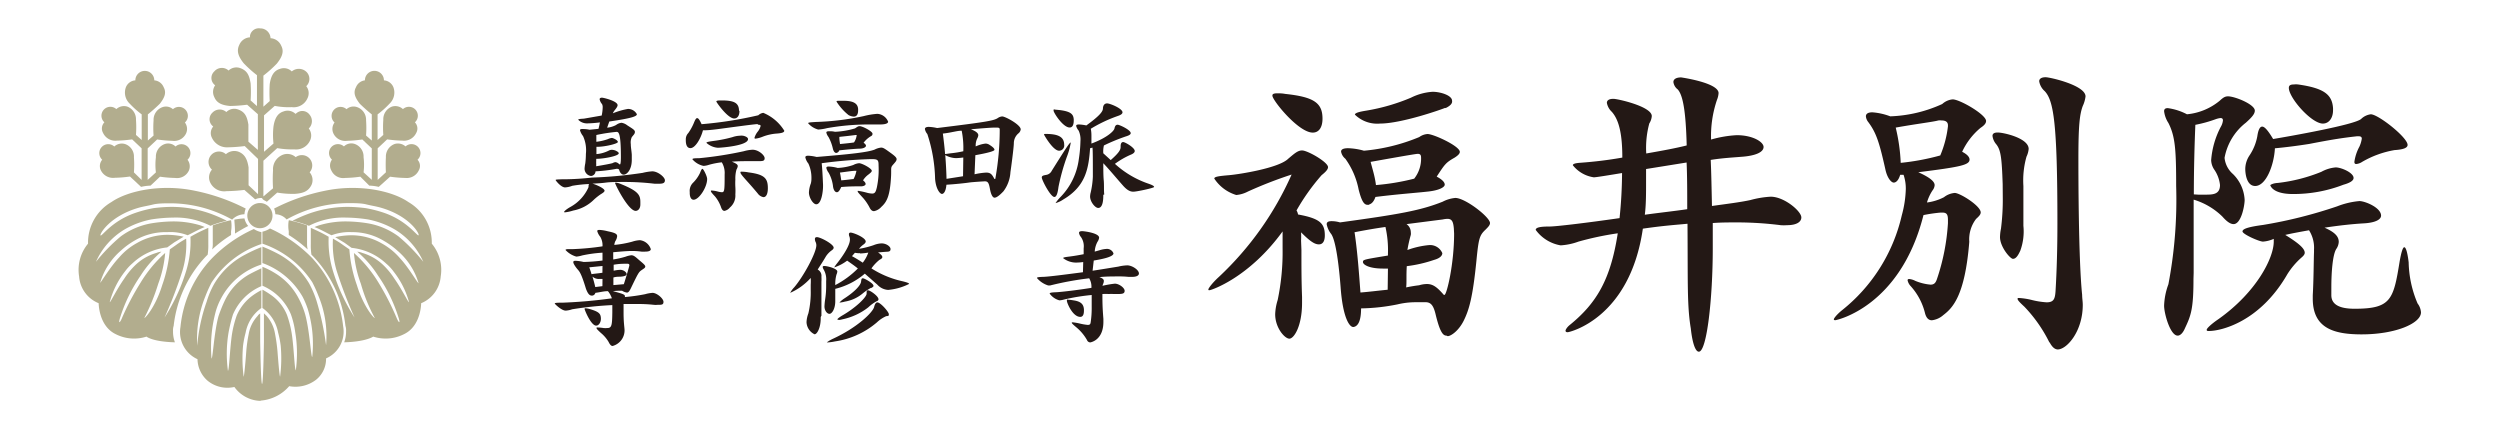 <svg id="レイヤー_1" data-name="レイヤー 1" xmlns="http://www.w3.org/2000/svg" viewBox="0 0 280 48">
  <defs>
    <style>
      .cls-1 {
        fill: #231815;
      }

      .cls-2 {
        fill: #b2ad8e;
      }
    </style>
  </defs>
  <g>
    <g>
      <path class="cls-1" d="M65.92,20.88c0-.12,0-.2.07-.27a14.84,14.84,0,0,0-1.9.2,2.61,2.61,0,0,1-.8.18c-.46,0-1.06-.77-1.06-.83s.25-.06.69-.08h.36a29.52,29.52,0,0,0,3-.19,48,48,0,0,0,5.7-.53,5.77,5.77,0,0,1,1.08-.17c.62,0,1.41.65,1.41,1s-.27.39-.76.39l-.38,0a28.25,28.25,0,0,0-3.54-.2c-.71,0-1.4,0-1.93.07s-1,.09-1.52.12c.27.05,1.37.5,1.37.79,0,.12-.17.24-.42.39a6.17,6.17,0,0,0-.8.64,4.46,4.46,0,0,1-2.29,1.19,4.65,4.65,0,0,1-.9.2c-.08,0-.12,0-.12-.05s.23-.29.72-.56a4.68,4.68,0,0,0,2-2.17ZM68,14.3A2.67,2.67,0,0,0,69,14a1.23,1.23,0,0,1,.61-.25,1.41,1.41,0,0,1,.65.29c.59.38.85.52.85.73s-.12.3-.35.59a1.43,1.43,0,0,0-.11.78c0,.4.08.71.11,1.2,0,.22,0,.41,0,.58,0,1.05-.52,1.64-.91,1.64-.18,0-.35-.13-.48-.44,0-.14-.1-.21-.23-.21a.18.18,0,0,0-.1,0,17.55,17.55,0,0,1-2.34.28.54.54,0,0,1-.51.52.83.83,0,0,1-.72-.8,3.67,3.67,0,0,1,.08-.6,8.61,8.61,0,0,0,.07-1.07,3.81,3.81,0,0,0-.32-2,1.85,1.85,0,0,1-.34-.65c0-.1.08-.14.25-.14s.44,0,.82.08l1-.1c.07-.26.12-.51.16-.72a13.72,13.72,0,0,1-1.43.11,1.37,1.37,0,0,1-1-.41c0-.07.22-.1.63-.12l2-.35a4.93,4.93,0,0,0,.11-.9.76.76,0,0,0-.07-.38,1.15,1.15,0,0,1-.27-.54c0-.11.08-.18.26-.18s1.75.38,1.75.84c0,.15-.14.34-.35.6a1.39,1.39,0,0,0-.18.31,8.11,8.11,0,0,1,1.69-.49,1.12,1.12,0,0,1,1,.59c0,.23-.49.44-3.09.82Zm-1.23,3.93a2.48,2.48,0,0,1,0,.39c.76-.12,1.66-.29,1.84-.35a.81.81,0,0,1,.32-.11.66.66,0,0,1,.36.17s.1.09.14.09.11-.1.11-.83c0-2.71-.25-2.82-.49-2.82a20.09,20.09,0,0,0-2.26.35c0,.25,0,.49,0,.76a5.81,5.81,0,0,0,1.3-.3,1.34,1.34,0,0,1,.44-.13c.12,0,.67.24.67.45s-1.5.54-2.23.54H66.8c0,.16,0,.32,0,.49s0,.23,0,.33a3.77,3.77,0,0,0,1.38-.39.75.75,0,0,1,.34-.09,1.18,1.18,0,0,1,.41.08c.24.11.37.21.37.31,0,.31-1.71.62-2.52.62Zm2.11,2.29s0-.07.09-.07a2,2,0,0,1,.59.17c1.92.78,2.16,1.22,2.16,2,0,.09,0,.18,0,.28,0,.47-.26.72-.54.72C70.35,23.58,68.9,20.66,68.9,20.52Z"/>
      <path class="cls-1" d="M84.85,13.9c-.37,0-3.66.46-4.44.56s-1.18.13-1.48.13h-.2c-.21.85-.84,2-1.4,2s-.52-.81-.52-1a1,1,0,0,1,.28-.69,5.76,5.76,0,0,0,.61-1.1c.14-.34.24-.57.38-.57s.27.19.5.68a44.06,44.06,0,0,0,6.35-1,1,1,0,0,1,.56-.27,5,5,0,0,1,2.35,2c0,.2-.31.28-.86.32a5.42,5.42,0,0,0-1.53.34,3.41,3.41,0,0,1-.83.23q-.12,0-.12-.09a2,2,0,0,1,.36-.69,1.67,1.67,0,0,0,.33-.64c0-.11-.1-.14-.27-.14Zm-7.6,7.6a1.27,1.27,0,0,1,.34-1,3.85,3.85,0,0,0,.81-1.13c.1-.25.18-.46.28-.46s.52.82.52,1.14c0,.92-.91,2.32-1.52,2.32-.24,0-.42-.24-.43-.73Zm5.38-2.89a1,1,0,0,1-.14.37,3.63,3.63,0,0,0-.13,1.13,7.33,7.33,0,0,0,0,.83,6.89,6.89,0,0,1,0,.84,1.75,1.75,0,0,1-.61,1.46,1.06,1.06,0,0,1-.61.38c-.17,0-.3-.15-.4-.46A3.92,3.92,0,0,0,80.08,22c-.3-.32-.46-.5-.46-.59s0-.07.13-.07a3.37,3.37,0,0,1,.67.12,2.39,2.39,0,0,0,.42.07c.3,0,.32-.18.32-2a2.3,2.3,0,0,0-.32-1.35,8.69,8.69,0,0,0-1.44.28,2.28,2.28,0,0,1-.61.12,2.25,2.25,0,0,1-1.24-.74c0-.1.24-.12.74-.12a42.1,42.1,0,0,0,5-.78,4.28,4.28,0,0,1,1-.17c.66,0,1.35.61,1.35.95s-.26.33-.78.33h-.32c-.21,0-.5,0-.88,0s-1,0-1.69.06C82.45,18.31,82.63,18.42,82.63,18.61Zm-2.22-2.06A2.13,2.13,0,0,1,79.12,16c0-.11.35-.15.91-.23a14.71,14.71,0,0,0,2-.41,2.88,2.88,0,0,1,.83-.16,1.59,1.59,0,0,1,.36,0c.37.08.56.23.56.38C83.78,16.34,80.66,16.55,80.41,16.55Zm2.41-4.12c0,.57-.26.84-.59.84-.73,0-2-1.82-2-1.9s.14-.12.42-.12h.21c1.41,0,1.89.31,1.91,1.14ZM86,21.08c0,.66-.2,1-.49,1a1,1,0,0,1-.65-.42c-.51-.61-.76-.89-1.37-1.57-.37-.42-.56-.65-.56-.77s.06-.09.2-.09a4.25,4.25,0,0,1,.72.08C85.66,19.54,86,20,86,21.08Z"/>
      <path class="cls-1" d="M98.4,18.51c0-.58-.09-.68-.72-.69h-.15a53.2,53.2,0,0,0-5.5.46c.06.58.1,1.25.15,2.41v.19c0,.54-.17,2-.76,2-.36,0-.82-.76-.82-1.32a3.23,3.23,0,0,1,.21-1,2,2,0,0,0,.07-.56,3.79,3.79,0,0,0-.34-1.68,1.67,1.67,0,0,1-.34-.69c0-.14.1-.19.34-.19a4.88,4.88,0,0,1,.92.14c3.89-.32,5.75-.53,6.51-.83a2,2,0,0,1,.72-.22c.24,0,.44.15.93.5s.8.59.8.79-.15.34-.42.65-.16.39-.2,1.23c-.11,2.21-.46,2.9-1.09,3.47a1.47,1.47,0,0,1-.82.48c-.22,0-.38-.15-.52-.45a5.43,5.43,0,0,0-.68-1c-.4-.44-.63-.67-.63-.76s0-.06.09-.06a8.1,8.1,0,0,1,1,.22,2.62,2.62,0,0,0,.53.08c.32,0,.41-.19.53-.7a9.65,9.65,0,0,0,.2-2.16Zm.18-4.57h-.42c-.33,0-.68,0-1,0a26.89,26.89,0,0,0-4.52.41,5.28,5.28,0,0,1-1,.16,2.26,2.26,0,0,1-1.13-.71c0-.09.28-.1.86-.14A29.22,29.22,0,0,0,96.75,13a8.3,8.3,0,0,1,1.52-.25,1.39,1.39,0,0,1,1.2.88C99.47,13.81,99.19,13.94,98.58,13.94Zm-4.92,3.19c-.15,0-.3-.16-.38-.49a4.93,4.93,0,0,0-.49-1.3,1.22,1.22,0,0,1-.24-.49c0-.11.09-.15.32-.15s.37,0,.65.06a9.16,9.16,0,0,0,2.24-.38c.24-.16.35-.25.51-.25.36,0,1.45.59,1.45.84s-.13.23-.36.4a2.86,2.86,0,0,0-.64.62c.16.1.27.23.27.34s-.2.31-.7.32-1.44.1-2.29.19A.42.42,0,0,1,93.66,17.13Zm.07,4.4c-.21,0-.4-.27-.44-.73a4.12,4.12,0,0,0-.48-1.45,1.39,1.39,0,0,1-.26-.54c0-.11.08-.16.27-.16a4.54,4.54,0,0,1,1,.16,6.32,6.32,0,0,0,1.75-.33,1.65,1.65,0,0,1,.65-.2c.32,0,1.42.58,1.42.85,0,.11-.14.23-.35.4a2.29,2.29,0,0,0-.63.67c.19.15.29.29.29.41s-.17.24-.46.26c-.65,0-1.47,0-2.28.08C94.05,21.34,93.89,21.53,93.73,21.53Zm2.38-9.18c0,.48-.17.71-.49.71a1.41,1.41,0,0,1-.58-.17,6.14,6.14,0,0,1-1.35-1.51c0-.08.09-.09.29-.09h.51c1.27,0,1.59.41,1.62.94Zm-2,3.78c.7-.07,1.3-.13,1.54-.18a1.8,1.8,0,0,0,.3-.83s0,0,0,0l-.12,0c-.59.08-1.26.15-1.82.21C94,15.64,94.05,15.88,94.08,16.13Zm1.81,3a.78.78,0,0,1-.14,0c-.32,0-1,.11-1.71.2.07.28.11.6.15.87.58-.05,1-.11,1.38-.15a3.34,3.34,0,0,0,.32-.92,0,0,0,0,0,0,0Z"/>
      <path class="cls-1" d="M105.5,21.72c-.23,0-.69-.57-.77-1.71a17.18,17.18,0,0,0-.87-5,1.19,1.19,0,0,1-.27-.56c0-.15.14-.24.44-.24a5.18,5.18,0,0,1,.93.13c5.52-.68,6.32-.82,6.78-1.11a1,1,0,0,1,.51-.19c.34,0,2.07.93,2.07,1.45a.69.69,0,0,1-.27.46,1.45,1.45,0,0,0-.5,1.08c0,.5-.34,3-.38,3.24a3.94,3.94,0,0,1-.78,2.15c-.46.49-.79.72-1,.72s-.4-.34-.52-1-.23-.83-.56-.83c-.16,0-1.33.08-1.67.12-.59.09-1.78.21-2.64.26C105.92,21.6,105.61,21.72,105.5,21.72Zm2.21-7.08c-.38,0-.74.1-1,.14a10.89,10.89,0,0,1-1.11.18c.1.77.19,1.55.25,2.29.13,0,.36-.05.71-.09a11.14,11.14,0,0,0,1.33-.22A9.91,9.91,0,0,0,107.71,14.64Zm.18,3a7.58,7.58,0,0,1-.81.07,2.54,2.54,0,0,1-1.21-.34c.07.91.12,1.79.14,2.66l1.85-.29Zm1.26,1.88a7.67,7.67,0,0,1,1.3-.19c.47,0,.64.18.88.63,0,.05,0,.07.08.07s.08,0,.08-.09a31.26,31.26,0,0,0,.48-5.33c0-.25,0-.32-.36-.32l-.23,0c-.36,0-1.53.09-2.64.19.63.24.83.46.83.67a1,1,0,0,1-.12.36,1.76,1.76,0,0,0-.17.89,3.62,3.62,0,0,1,1.1-.32.81.81,0,0,1,.41.12c.43.27.59.44.59.58s-.73.35-2.14.6Z"/>
      <path class="cls-1" d="M116.68,19.88c0-.2.18-.23.48-.29a.84.84,0,0,0,.64-.47c1.8-2.87,2-3.14,2.11-3.14s0,0,0,.08a8,8,0,0,1-.43,1.53,23.37,23.37,0,0,0-.93,3.35c-.09.73-.23,1.12-.46,1.12C117.66,22.06,116.68,20.16,116.68,19.88Zm.25-4.81c0-.06.07-.07.19-.07,1.34,0,2.07.3,2.07,1.22a.58.58,0,0,1-.57.66C117.93,16.88,116.93,15.1,116.93,15.07Zm3.33-1.59c0,.56-.17.8-.46.8-.74,0-1.8-1.66-1.8-1.89s.07-.11.22-.11l.5.05c1.2.16,1.5.45,1.54,1.05Zm3.31,8.34c0,.38,0,1.47-.57,1.47-.35,0-.91-.7-.91-1.28a1.9,1.9,0,0,1,.07-.46,9.59,9.59,0,0,0,.24-1.77c0-1.89,0-3.13-.05-3.25a1.71,1.71,0,0,1-.26.07c-.16,2.21-.46,4.25-3,5.74a2.85,2.85,0,0,1-.87.41s0,0,0,0,.2-.33.61-.74a7.42,7.42,0,0,0,2-4.2,14.86,14.86,0,0,0,.18-2,2.41,2.41,0,0,0-.2-1.18,1.28,1.28,0,0,1-.28-.53c0-.11.1-.16.32-.16a4.76,4.76,0,0,1,.82.11c1.53-1.11,1.85-1.57,1.86-1.9s.16-.57.47-.57,1.72.57,1.72,1c0,.17-.19.29-.47.39a15.86,15.86,0,0,0-3.08,1.45,4,4,0,0,1,.07.78c0,.25,0,.53,0,.88,1.75-.65,2.52-1.4,2.58-1.69s.16-.42.36-.42,1.46.58,1.46.94c0,.16-.21.27-.58.38a21.47,21.47,0,0,0-2.42,1,2.77,2.77,0,0,0-.07.88l.83.76c.86-.76,1.11-1.12,1.11-1.46v-.08c0-.3.09-.48.29-.48s1.29.62,1.29,1c0,.18-.19.32-.5.44a9.17,9.17,0,0,0-1.72,1,10.69,10.69,0,0,0,3.81,2.24c.36.13.58.24.58.35s-1.94.53-2.33.53-.73-.21-1.15-.68c-.77-.87-1.44-1.69-2.21-2.51,0,.68,0,1.4.05,1.93s0,1.19.06,1.57Z"/>
      <path class="cls-1" d="M68.07,32.61c-.44,0-.84.12-1.39.19a.4.4,0,0,1-.37.31c-.23,0-.43-.1-.68-.76-.5-1.64-.69-1.9-.93-2.17s-.49-.66-.49-.81.1-.16.29-.16a4.84,4.84,0,0,1,.86.13,19.64,19.64,0,0,0,2.12-.16V28.3a14.74,14.74,0,0,0-2.28.31,3.12,3.12,0,0,1-.65.13A2.58,2.58,0,0,1,63.34,28c0-.07.13-.1.38-.1h.49a29.72,29.72,0,0,0,3.27-.31,1.88,1.88,0,0,0-.25-1.07,1.7,1.7,0,0,1-.34-.64c0-.09.09-.13.25-.13a4.63,4.63,0,0,1,.92.15c.77.16,1.06.28,1.06.55a1.21,1.21,0,0,1-.21.57,1.59,1.59,0,0,0-.11.41,11.57,11.57,0,0,0,2-.36,3.3,3.3,0,0,1,.87-.17,1.47,1.47,0,0,1,1.22,1c0,.17-.19.28-.6.28a2.79,2.79,0,0,1-.47,0,7.37,7.37,0,0,0-1-.07c-.31,0-.61,0-2.14.14l0,.81a9.64,9.64,0,0,0,1.38-.31,2.69,2.69,0,0,1,.65-.16c.24,0,.41.13.78.46.53.45.78.64.78.8s-.17.23-.45.43-.37.37-1.06,1.79c-.23.5-.35.7-.55.7a1.4,1.4,0,0,1-.54-.21s-.11,0-.23,0a7.24,7.24,0,0,0-.79.05c1.08.29,1.34.37,1.34.56a.34.34,0,0,1,0,.1,20.63,20.63,0,0,0,2.26-.32,4,4,0,0,1,.83-.15c.5,0,1.23.65,1.23,1s-.22.34-.66.34a2.13,2.13,0,0,1-.42,0,15.62,15.62,0,0,0-1.9-.09c-.48,0-1,0-1.49,0,0,.27,0,.58,0,1,0,.85.06,1.33.1,1.76a1.81,1.81,0,0,1-1.33,1.94c-.16,0-.3-.15-.45-.46a3.9,3.9,0,0,0-.86-1c-.31-.29-.49-.45-.49-.55s.07-.06.19-.06a4.87,4.87,0,0,1,.6.06,2.43,2.43,0,0,0,.42,0c.5,0,.54-.33.56-1.76,0-.34,0-.59,0-.81a40.1,40.1,0,0,0-4.5.47,2.54,2.54,0,0,1-.73.15c-.45,0-1.22-.74-1.22-.8s.22-.09.68-.09H63a54.4,54.4,0,0,0,5.53-.49,2.66,2.66,0,0,0-.39-.74Zm-.77,3.1c0,.39-.23.76-.53.76-.58,0-1.29-1.75-1.29-1.85s0-.09.13-.09a2.34,2.34,0,0,1,.53.11c1,.3,1.13.53,1.16,1Zm.18-5.92L66,29.94c.08.23.17.47.25.77.22-.05.69-.08,1.22-.16Zm0,1.45h-.31a1.06,1.06,0,0,1-.81-.26c.09.32.2.68.31,1.17l.8-.1Zm2.63-1.7c-.32,0-.76,0-1.38.11v.67a4.07,4.07,0,0,1,.74-.1c.38,0,.71.29.71.46s-.19.27-.7.31c-.21,0-.5,0-.78.09l0,.85,1.17-.1c.12-.36.62-2,.62-2.12s-.07-.17-.22-.17Z"/>
      <path class="cls-1" d="M91.92,35.65c0,1.05-.4,1.79-.69,1.79a1.58,1.58,0,0,1-.9-1.35,3.16,3.16,0,0,1,.21-1,10.45,10.45,0,0,0,.26-2.66c0-.2,0-.38,0-.54a5.82,5.82,0,0,0,0-.76,6.77,6.77,0,0,1-2.3,1.67s0,0,0,0a2.74,2.74,0,0,1,.46-.63c1.06-1.25,2.47-3.87,2.47-4.69a.91.91,0,0,0-.07-.35.79.79,0,0,1-.09-.36c0-.13.06-.21.23-.21.39,0,1.87.78,1.87,1.18,0,.12-.11.23-.26.33a2.55,2.55,0,0,0-.61.65c-.35.6-.66,1.06-.92,1.47A.8.8,0,0,1,92,31a4.31,4.31,0,0,1,0,.57c0,.27,0,1,0,1.69s0,1.68,0,2.11C91.91,35.48,91.92,35.56,91.92,35.65Zm4.94-5a8,8,0,0,1-3.31,1.7c0,.32,0,.71,0,1.16v.22c0,.86-.37,1.42-.65,1.42s-.56-.38-.56-.83a7.52,7.52,0,0,1,.08-.81A9.94,9.94,0,0,0,92.53,32v-.52a2.19,2.19,0,0,0-.25-1.24,1,1,0,0,1-.14-.33q0-.12.18-.12c.32,0,1.46.28,1.46.62a1,1,0,0,1-.09.33,3.86,3.86,0,0,0-.14,1.19,10.18,10.18,0,0,0,2.53-1.86c-.44-.36-.85-.63-1.2-.88a4.83,4.83,0,0,1-1.45.76s0,0,0,0,.12-.21.34-.48,1.42-1.83,1.42-2.62a1,1,0,0,0-.05-.34.63.63,0,0,1-.06-.27.17.17,0,0,1,.19-.19c.3,0,1.69.56,1.69,1,0,.11-.09.22-.24.33a2.34,2.34,0,0,0-.51.49,10,10,0,0,0,1.63-.41,2.59,2.59,0,0,1,.9-.2c.53,0,1,.35,1,.63s-.18.3-.52.31l-.88.07c.34.23.48.38.48.52s-.13.21-.33.32a4.7,4.7,0,0,0-.89.95,10.75,10.75,0,0,0,3.52,1.45c.47.12.7.2.7.29a6.47,6.47,0,0,1-2.35.67,1.77,1.77,0,0,1-1.21-.59Zm2.44,4.74a3.73,3.73,0,0,0-1.08.71,9.26,9.26,0,0,1-4.71,2.14,5.54,5.54,0,0,1-.79.11c-.08,0-.12,0-.12,0s.23-.19.67-.4C96,36.7,97.74,35,97.9,34.39c.08-.32.19-.52.37-.52.35,0,1.28,1.07,1.28,1.32S99.47,35.36,99.3,35.42Zm-5.37.42c-.09,0-.14,0-.14-.05s.18-.2.52-.41c1.58-.9,2.74-2.08,2.75-2.45s0-.38.19-.38,1.14.64,1.14,1c0,.11-.08.18-.21.22a4.53,4.53,0,0,0-.93.68,7,7,0,0,1-2.93,1.35A1.77,1.77,0,0,1,93.93,35.84Zm3.62-3.57a5.41,5.41,0,0,0-.92.62,4.16,4.16,0,0,1-2,.92,2.91,2.91,0,0,1-.52.1c-.06,0-.09,0-.09,0s.19-.22.54-.45c1.26-.81,1.84-1.52,1.88-1.88s.08-.38.22-.38,1.17.55,1.17.84C97.85,32.09,97.74,32.17,97.55,32.27Zm-1.22-3.88a2.56,2.56,0,0,1-.58-.05l-.33.38c.33.17.7.4,1.21.73a3.93,3.93,0,0,0,.62-1.13A6.46,6.46,0,0,1,96.33,28.39Z"/>
      <path class="cls-1" d="M121.32,29.35a6.85,6.85,0,0,1-.8.06,2.36,2.36,0,0,1-1.45-.5c0-.08.26-.12.74-.18s1-.15,1.56-.26c0-.25,0-.47,0-.66a1.8,1.8,0,0,0-.3-1.26.93.93,0,0,1-.22-.46c0-.14.11-.2.35-.2s1.9.21,1.9.73a1,1,0,0,1-.18.46,2.59,2.59,0,0,0-.31,1.1l.53-.15a3.14,3.14,0,0,1,.77-.15.77.77,0,0,1,.8.5c0,.42-1.5.68-2.21.8l-.13,1.14c1-.15,2-.32,2.88-.46a5.06,5.06,0,0,1,1-.14c.54,0,1.31.5,1.31.91,0,.21-.23.38-.76.38l-.4,0a9.68,9.68,0,0,0-1.17-.05c-.65,0-1.4,0-2.1.08.37.13.5.25.5.43a.86.86,0,0,1-.09.35,1.39,1.39,0,0,0-.06.19,11.17,11.17,0,0,1,1.38-.24c.48,0,1.1.47,1.1.8s-.27.36-.82.36l-.41,0a4.36,4.36,0,0,0-.54,0,6.19,6.19,0,0,0-.72,0c0,.85,0,1.41.11,2.79,0,.11,0,.22,0,.33,0,2.08-1.45,2.3-1.48,2.3a.41.41,0,0,1-.36-.27,5.17,5.17,0,0,0-1.13-1.37c-.36-.3-.57-.49-.57-.55s0-.06.11-.06a6.08,6.08,0,0,1,.8.14,6.23,6.23,0,0,0,.88.15c.26,0,.3-.11.33-.32a10.76,10.76,0,0,0,.11-1.68c0-.36,0-.81,0-1.35a22.68,22.68,0,0,0-3.11.51,2.26,2.26,0,0,1-.51.09,2,2,0,0,1-1.09-.76c0-.1.25-.13.74-.15s2.33-.23,3.94-.49a1.88,1.88,0,0,0-.25-1.07,34.71,34.71,0,0,0-4.37.8c-.1,0-.16,0-.23,0a2.7,2.7,0,0,1-1.25-.83c0-.09.19-.11.61-.13.57,0,2.47-.25,4.54-.52Zm.08,5.45c0,.48-.15.69-.41.69-.86,0-1.5-1.58-1.5-1.8s.05-.12.18-.12a5.41,5.41,0,0,1,.56.07c.93.13,1.13.52,1.17,1Z"/>
    </g>
    <g>
      <path class="cls-1" d="M145.76,28c0,2.08,0,3.4.07,5.27,0,.21,0,.45,0,.66,0,2.59-.9,4-1.42,4s-1.59-1.21-1.59-2.74a6.06,6.06,0,0,1,.28-1.59,26.18,26.18,0,0,0,.55-5.78V25.92c-3.77,5.2-8,6.58-8.17,6.58s-.14,0-.14-.1.42-.7,1.18-1.39a35.22,35.22,0,0,0,8.14-11.46,47.53,47.53,0,0,0-4.89,1.9,3.42,3.42,0,0,1-1.31.39A4.5,4.5,0,0,1,136,20c0-.21.49-.28,1.66-.38s5.58-.8,6.62-1.84c.69-.58,1.07-.93,1.55-.93.63,0,2.91,1.31,2.91,1.87,0,.24-.24.52-.72.9a23.63,23.63,0,0,0-2.81,3.95,1.2,1.2,0,0,1,.17.45c2.46.45,3,1,3,2.35,0,.66-.24,1-.66,1s-.9-.24-2-1.35a9.13,9.13,0,0,1,0,.94Zm-3.25-17.31c0-.17.17-.24.58-.24.21,0,.49,0,.87.07,3.19.34,4.16,1,4.16,2.77,0,1-.42,1.56-1.08,1.56C145.45,14.88,142.51,11.24,142.51,10.72ZM162,37.59c-.35,0-.7-.31-1.18-2.25-.24-1.07-.52-1.45-1.07-1.49-.32,0-.66,0-1.08,0a8.72,8.72,0,0,0-2.15.24,22.16,22.16,0,0,1-4.08.45c0,1.49-.38,2-.83,2.08s-1.21-1-1.46-4.43c-.17-2.26-.52-5.27-1.07-6a2.5,2.5,0,0,1-.49-1.07c0-.25.18-.35.56-.35a3.32,3.32,0,0,1,.93.14c6.55-.9,9-1.32,11.5-2.32a3.78,3.78,0,0,1,1.42-.42c1.11,0,3.88,2.15,3.88,2.81,0,.24-.21.45-.52.76-.66.62-.76,1-1,3.46-.41,4.12-.83,5.51-1.41,6.69s-1.46,1.76-1.81,1.76Zm-8.66-14.65c-.07,0-.1,0-.17,0-.39,0-.66-.38-1-1.7a8.74,8.74,0,0,0-1.49-3.46,1.34,1.34,0,0,1-.48-.8c0-.24.24-.38.79-.38a7.24,7.24,0,0,1,1.77.28,20.91,20.91,0,0,0,6.2-1.53,1.77,1.77,0,0,1,.93-.34c.66,0,3.61,1.35,3.61,2,0,.2-.21.41-.59.65-1,.56-1.11.77-2,2.12.59.31.9.62.9.9s-.59.62-1.76.76-3.57.31-6,.62c-.17.49-.41.76-.69.83Zm2.11,7.14h-.55c-1.6,0-2.25-.45-2.25-.73s.1-.28,2.8-.73v-.2a11.69,11.69,0,0,0-.28-3c-1,.14-2.18.34-3.46.59.35,2.35.52,4.91.66,6.75.93-.07,2-.21,3.05-.31Zm6.41-18c-.38.17-4.89,1.76-7.31,1.76a3.57,3.57,0,0,1-2.8-1c0-.17.38-.31,1.28-.45a22.11,22.11,0,0,0,5-1.45,6.34,6.34,0,0,1,2.42-.66c.9,0,2.18.41,2.18,1C162.69,11.59,162.42,11.86,161.9,12.11Zm-7.79,8.65a25.67,25.67,0,0,0,4.32-.72,3.62,3.62,0,0,0,.77-2.36c0-.31-.11-.42-.38-.42s-4.71.8-5.27.9C153.73,19,154,19.79,154.11,20.76Zm8.76,4.85c-.07-.76-.21-1.07-.73-1.07a3,3,0,0,0-.52.07l-4.05.52a1.12,1.12,0,0,1,.48.9,1,1,0,0,1,0,.31,15,15,0,0,0-.38,1.69,9.59,9.59,0,0,1,2.42-.55,1.49,1.49,0,0,1,1.49.9c0,.31-.31.59-.93.76a15,15,0,0,1-3.05.7c-.07,1.07,0,1.83-.07,2.38.62-.13,1.11-.2,1.45-.24a3.17,3.17,0,0,1,.87-.14c.66,0,1.11.32,1.84,1.15a.13.13,0,0,0,.13.07c.25,0,1.08-3.43,1.08-6.86Z"/>
      <path class="cls-1" d="M189,25.06c-1.31.13-2.59.2-5,.55-1.46,10.08-8.25,11.6-8.42,11.6s-.24-.07-.24-.17.14-.35.41-.59c3.09-2.49,4.64-5.16,5.44-10.32a34.45,34.45,0,0,0-4.4.93,7,7,0,0,1-2,.42A4.36,4.36,0,0,1,172,25.75c0-.28.52-.38,1.56-.38.73,0,4.23-.42,7.83-.94a50.27,50.27,0,0,0,.28-5.05c-1.46.24-2.91.48-3.16.48a3.66,3.66,0,0,1-2.35-1.35c0-.17.31-.24.83-.28a45.57,45.57,0,0,0,4.71-.58c0-2.67-.38-4.23-1.18-5.13a1.8,1.8,0,0,1-.55-1c0-.28.24-.45.73-.45S185,11.93,185,13a1.77,1.77,0,0,1-.28.83,10.49,10.49,0,0,0-.34,3.36c2-.35,3.29-.59,4.53-.9-.1-4-.45-5.65-1-6.27a1.25,1.25,0,0,1-.49-.83c0-.32.31-.52.87-.52,0,0,4.19.59,4.19,1.76a2.4,2.4,0,0,1-.18.76,12.6,12.6,0,0,0-.66,4.44,12.73,12.73,0,0,1,2.88-.49c1.8,0,3,.76,3,1.32s-.83,1-2.6,1.11c-.83.07-2,.13-3.32.34.07,1.49.1,3.36.14,5.16,1.7-.24,3.12-.41,4.29-.66a10.78,10.78,0,0,1,2.29-.38c1.52,0,3.43,1.63,3.43,2.32,0,.52-.56.87-1.6.87a4.35,4.35,0,0,1-.72,0,39,39,0,0,0-5-.31c-.8,0-1.67,0-2.6.07,0,1,0,1.94,0,2.84,0,5.58-.66,11.57-1.56,11.57-.38,0-.72-.94-.9-2.6C188.94,34.2,189.05,31.6,189,25.06Zm-4.64-6.13v1.38c0,1.42,0,2.63-.14,3.74,1.74-.24,3.33-.41,4.75-.62,0-1.87,0-3.64-.07-5.23Z"/>
      <path class="cls-1" d="M218.17,24.64c0-.62-.14-.83-.62-.83h-.21a16.89,16.89,0,0,0-1.91.28c-2.59,10.28-9.76,11.77-9.86,11.77s-.18,0-.18-.1.31-.52.9-1A19,19,0,0,0,213,24.12a12.3,12.3,0,0,0,.45-2.94,4.78,4.78,0,0,0-.25-1.6c-.13,0-.24,0-.38,0-.17.59-.45.87-.72.87s-.73-.49-.94-1.49c-.66-2.95-1-4.06-1.9-5.27a1.21,1.21,0,0,1-.28-.66c0-.27.21-.45.73-.45a7.13,7.13,0,0,1,2,.45,15.25,15.25,0,0,0,5.82-1.38,2,2,0,0,1,1.17-.52c.8,0,3.74,1.7,3.74,2.42,0,.28-.24.52-.62.77A7.69,7.69,0,0,0,219.76,17c.56.28.83.59.83.87,0,.62-1.07.83-5.74,1.42,1.38.62,1.83,1.07,1.83,1.45a1.06,1.06,0,0,1-.24.59,4.9,4.9,0,0,0-.62,1.35,5.76,5.76,0,0,0,1.9-.59,2.25,2.25,0,0,1,1.21-.48c.59,0,2.91,1.45,2.91,2.18,0,.24-.21.45-.52.73a3.77,3.77,0,0,0-.76,2.56c-.49,6.13-1.91,7.44-2.91,8.21a2.35,2.35,0,0,1-1.28.58c-.38,0-.62-.27-.76-.76A7,7,0,0,0,214,32.05a1.34,1.34,0,0,1-.35-.66c0-.1.07-.14.18-.14a1.82,1.82,0,0,1,.69.21,5.76,5.76,0,0,0,1.7.42c.41,0,.58-.21.72-.63A24,24,0,0,0,218.17,25Zm0-10.6c0-.34-.2-.55-.72-.55a1.5,1.5,0,0,0-.35,0c-.69.18-2.25.35-4.78.8a20.22,20.22,0,0,1,.56,3.95,26.3,26.3,0,0,0,4.43-.83,11.89,11.89,0,0,0,.86-3.26Zm6.13,6.58c-.1-2.91-.2-3.81-.72-4.46a1.76,1.76,0,0,1-.42-.94c0-.24.17-.38.59-.38.62,0,3.46.62,3.46,1.84a2.45,2.45,0,0,1-.24.86,9.75,9.75,0,0,0-.35,3.29c0,.62,0,1.32,0,2,0,1,0,1.8,0,2.46a6.3,6.3,0,0,1-.34,2.77c-.28.62-.52.93-.83.93S224,27.65,224,26.55a4.86,4.86,0,0,1,.11-.94,25.8,25.8,0,0,0,.2-3.64Zm5.23,17.73a15.94,15.94,0,0,0-2.8-4c-.49-.45-.76-.73-.76-.87s.07-.1.24-.1a8.08,8.08,0,0,1,1.28.2,9,9,0,0,0,1.73.28c.8,0,.94-.38,1-1.24q.21-3.54.21-7.59c0-11.25-.42-13.75-1.42-14.82a1.87,1.87,0,0,1-.62-1.11c0-.27.24-.45.72-.45s4.47.9,4.47,2.15a3.52,3.52,0,0,1-.31,1.07c-.35.94-.49,2.18-.49,5.92,0,1.49,0,11.22.42,15.24,0,.38.07.76.07,1.11,0,3-1.8,5-2.81,5C230.12,39.12,229.84,38.87,229.56,38.35Z"/>
      <path class="cls-1" d="M245.67,31.22c0,3.36-.28,4.12-.94,5.51-.24.58-.55.86-.83.86-.83,0-1.52-2.46-1.52-3.36a7.6,7.6,0,0,1,.48-2.39,50.51,50.51,0,0,0,.87-11c0-4.09-.11-5.58-.87-7.07a3.05,3.05,0,0,1-.48-1.31c0-.21.1-.35.41-.35a6.46,6.46,0,0,1,2.15.69,6.74,6.74,0,0,0,3.67-1.52c.38-.35.59-.49.93-.49.77,0,3,.9,3,1.6,0,.38-.35.76-1,1.35a6.44,6.44,0,0,0-2.39,3.94,2.77,2.77,0,0,0,.94,1.81,4.37,4.37,0,0,1,1.31,2.9c0,.63-.38,2.71-1.24,2.71-.35,0-.76-.28-1.25-.84a7.77,7.77,0,0,0-3.22-1.9c0,3.25,0,6.3,0,8.21Zm.55-9.42c.28,0,.52,0,.76,0,.83,0,1.66,0,1.66-1.08A3.75,3.75,0,0,0,248,19a2,2,0,0,1-.35-1.07,9.59,9.59,0,0,1,1.07-3.71,1.79,1.79,0,0,0,.25-.73c0-.2-.11-.27-.28-.27a2.63,2.63,0,0,0-.56.14,14.53,14.53,0,0,1-2.25.62c-.1,2.42-.17,5.16-.17,7.79Zm14.89,11.26c0,1,.83,1.52,2.6,1.52,4.08,0,4.36-1,5.05-5.3.18-1,.35-1.59.52-1.59s.35.52.49,1.69a12.32,12.32,0,0,0,1,4.61,1.84,1.84,0,0,1,.38,1c0,1.21-2.81,2.46-6.65,2.46-3.12,0-5.47-.69-5.47-4v-.38c.1-1.74.1-3.78.14-4.85v-.28a3.63,3.63,0,0,0-.56-2.15c-1,.18-1.94.35-2.66.52,1.62,1,2.18,1.56,2.18,2,0,.2-.18.38-.38.55a8.55,8.55,0,0,0-1.56,1.84c-3.12,5.43-7.52,6.37-8.76,6.37-.21,0-.28,0-.28-.14s.48-.62,1.35-1.21c4.22-3,6.16-6.82,6.16-8.66,0-.1,0-.21,0-.31a3.54,3.54,0,0,1-1.21.31c-.42,0-2.29-.83-2.29-1.14s.76-.52,2.32-.73a51.73,51.73,0,0,0,8.28-2.08,9,9,0,0,1,2.49-.59c.63,0,2.43.73,2.43,1.63,0,.42-.59.8-2,.87-1.21.07-2.77.24-4.33.48,1.18.52,1.59,1,1.59,1.59a1.52,1.52,0,0,1-.28.8c-.41.66-.55,2.63-.55,4.3ZM264,15.26c-1.52.17-2.7.34-5.36.86-1.53.24-2.7.38-3.85.49-.1,1.9-1,4.22-2.21,4.22-1,0-1.11-1.49-1.11-1.9a2.77,2.77,0,0,1,.48-1.53,5.73,5.73,0,0,0,.87-2.14c.1-.7.28-1.08.55-1.08s.66.45,1.22,1.39c1.87-.31,9.17-1.6,9.86-2.25a1.9,1.9,0,0,1,1.08-.52c.83,0,4.12,2.59,4.12,3.43,0,.34-.49.52-1.46.58a10.88,10.88,0,0,0-3.63,1.32,1.43,1.43,0,0,1-.66.24c-.14,0-.21-.07-.21-.24a5.07,5.07,0,0,1,.56-1.7,3.26,3.26,0,0,0,.27-.9c0-.2-.13-.27-.38-.27Zm-7.2,6.47c-2.35,0-2.53-1-2.53-1s.25-.21.84-.24A18.42,18.42,0,0,0,260,19.24a4,4,0,0,1,1.6-.49c.62,0,2,.59,2,1.18,0,.31-.42.56-1.14.76A15.52,15.52,0,0,1,256.78,21.73Zm4.5-9.38c0,.86-.45,1.49-1.14,1.49-1.28,0-3.81-2.88-3.81-4,0-.27.17-.38.56-.38a2.11,2.11,0,0,1,.48,0c2.87.41,3.81,1.11,3.91,2.66Z"/>
    </g>
  </g>
  <g>
    <path class="cls-2" d="M25.83,24.67a16,16,0,0,0-2,.57v2a2.38,2.38,0,0,1-.07.7,14,14,0,0,1,2.12-1.62v-.42a3.51,3.51,0,0,0,0-1.21"/>
    <path class="cls-2" d="M27.38,24a2,2,0,0,1,.14-.64,21.94,21.94,0,0,0-5.72-2c-3.74-.78-7.49,0-9.32,1.27a5.25,5.25,0,0,0-2.62,4.66,4.58,4.58,0,0,0-1,3.67,3.5,3.5,0,0,0,2.19,3s0,2.54,1.9,3.46a4.53,4.53,0,0,0,3.46.28s.64.57,3.18.64a3.46,3.46,0,0,1-.21-1.27,1.54,1.54,0,0,1,.07-.57,13.48,13.48,0,0,1,3.6-7.77l.21-.21a6.91,6.91,0,0,0,.07-1.2V25.52c-.63.28-1.27.57-2,1a11.17,11.17,0,0,1-.5,3.89,20.83,20.83,0,0,1-2.4,5.15,49.27,49.27,0,0,0,2-5.22,10.49,10.49,0,0,0,.42-3.61,10.19,10.19,0,0,0-1.13.71l-.7.49a15.39,15.39,0,0,1-.85,4c-.78,2.54-2,3.81-2,3.67a22.88,22.88,0,0,0,1.55-3.81,13,13,0,0,0,.78-3.46,14.65,14.65,0,0,0-2.75,3.32,29.94,29.94,0,0,0-2.05,3.88c-.28.71-.5.78-.21-.07a17.51,17.51,0,0,1,2.26-4.59,11.71,11.71,0,0,1,2.33-2.68,1.83,1.83,0,0,0-.57.14,5.68,5.68,0,0,0-2.4,1.41,8.54,8.54,0,0,0-1.2,1.48c-.85,1.2-1.55,2.69-1.62,2.62A9.48,9.48,0,0,1,14,30.4a5.31,5.31,0,0,1,.85-.92,6.66,6.66,0,0,1,3.88-1.77l.78-.56,1.06-.64a8.74,8.74,0,0,0-1.77-.21,6.82,6.82,0,0,0-3.46.92,7.17,7.17,0,0,0-2,1.62c-1,1.06-2.05,2.83-2.12,2.83a7.55,7.55,0,0,1,2.33-3.61,8.67,8.67,0,0,1,1.55-1.13A6.86,6.86,0,0,1,18.76,26a5.29,5.29,0,0,1,2.26.35c.71-.35,1.35-.71,1.91-.92a5.37,5.37,0,0,0-.56-.21,10.43,10.43,0,0,0-3-.42,16,16,0,0,0-2.4.21,8.1,8.1,0,0,0-3.46,1.48,19.86,19.86,0,0,0-2.76,2.83,8,8,0,0,1,3.18-3.61,9.56,9.56,0,0,1,3-1.13,16.91,16.91,0,0,1,2.47-.21,8.51,8.51,0,0,1,4.17.92,10.47,10.47,0,0,1,1.83-.56,14.87,14.87,0,0,0-1.41-.64,12.92,12.92,0,0,0-4.87-.92,17.34,17.34,0,0,0-1.91.14A13.82,13.82,0,0,0,15,23.9c-2.54.92-3.6,2.61-3.74,2.47s1.06-2.19,4.3-3.11c.5-.14,1-.21,1.56-.35s1.34-.14,2-.14A14.23,14.23,0,0,1,26,24.6,1.94,1.94,0,0,1,27.38,24"/>
    <path class="cls-2" d="M27.8,25.31a1.89,1.89,0,0,1-.42-.85,8.51,8.51,0,0,0-1.13.14c0,.29.07.78.07,1.35v.21c.57-.36,1.06-.64,1.48-.85"/>
    <path class="cls-2" d="M29.15,44.87a4.69,4.69,0,0,0,3.24-1.62,3.8,3.8,0,0,0,3-.71,3,3,0,0,0,1.13-2.4,3.27,3.27,0,0,0,1.91-3.6,13.41,13.41,0,0,0-3.46-7.63,15.51,15.51,0,0,0-4.73-3.32,2.66,2.66,0,0,1-.85.36v1.34a10.79,10.79,0,0,1,5.58,4.31,14.4,14.4,0,0,1,.7,1.55,11.71,11.71,0,0,1,.85,5.51,30.82,30.82,0,0,0-1.06-4.94,10.84,10.84,0,0,0-.85-2,9.12,9.12,0,0,0-3.39-3.25,16.91,16.91,0,0,0-1.83-.85v1.84a8.47,8.47,0,0,1,4.52,3.81,9.74,9.74,0,0,1,.56,1.34,13.56,13.56,0,0,1,.5,5.37c-.14.07-.28-2.89-.78-4.73a9,9,0,0,0-.71-1.77,7.11,7.11,0,0,0-2.68-2.89,8.46,8.46,0,0,0-1.41-.71V32a6,6,0,0,1,3.18,3.18,9.57,9.57,0,0,1,.49,2,14.17,14.17,0,0,1,.07,4.3c-.14-.14-.21-2.33-.42-3.88a11.66,11.66,0,0,0-.57-2.33,5,5,0,0,0-1.83-2.26,8.77,8.77,0,0,0-.92-.57v2.05a4.32,4.32,0,0,1,1.76,2.76,10.47,10.47,0,0,1,.29,1.48,16,16,0,0,1-.07,3.46c-.08-.14-.22-1.91-.29-2.82a18.5,18.5,0,0,0-.28-2,4,4,0,0,0-.95-2l-.29-.28v3.18s-.07,4.73-.21,4.73-.21-4.73-.21-4.73V35.1c-.07.07-.21.14-.28.28a3.92,3.92,0,0,0-1,2,16.27,16.27,0,0,0-.28,2c-.07,1-.22,2.68-.29,2.82a16,16,0,0,1-.07-3.46,10.75,10.75,0,0,1,.29-1.48,4.34,4.34,0,0,1,1.76-2.76v-2a7.29,7.29,0,0,0-.92.56,5.39,5.39,0,0,0-1.83,2.26,11.83,11.83,0,0,0-.57,2.33c-.21,1.56-.28,3.74-.42,3.89a14.34,14.34,0,0,1,.07-4.31,18,18,0,0,1,.49-2,6,6,0,0,1,3.18-3.18v-2c-.28.14-.77.36-1.41.71a6.71,6.71,0,0,0-2.68,2.9,15.78,15.78,0,0,0-.71,1.76c-.5,1.84-.64,4.8-.78,4.73a15.17,15.17,0,0,1,.5-5.36,7.25,7.25,0,0,1,.56-1.35,7.82,7.82,0,0,1,4.52-3.81V27.68a16.91,16.91,0,0,0-1.83.85A8.68,8.68,0,0,0,24,31.78a9.61,9.61,0,0,0-.85,2,19.45,19.45,0,0,0-1.06,4.94A12.66,12.66,0,0,1,23,33.19a14.4,14.4,0,0,1,.7-1.55,10.79,10.79,0,0,1,5.58-4.31V26a2.43,2.43,0,0,1-.85-.35A15.31,15.31,0,0,0,23.67,29a13,13,0,0,0-3.46,7.63,3.34,3.34,0,0,0,1.91,3.6,3.28,3.28,0,0,0,1.13,2.41,3.51,3.51,0,0,0,3,.7,3.71,3.71,0,0,0,3,1.56"/>
    <path class="cls-2" d="M32.39,24.67a16,16,0,0,1,2,.57v2a2.77,2.77,0,0,0,.07.7,14,14,0,0,0-2.12-1.62v-.42a3.51,3.51,0,0,1,0-1.21"/>
    <path class="cls-2" d="M30.84,24a2,2,0,0,0-.14-.64,21.94,21.94,0,0,1,5.72-2c3.74-.78,7.49,0,9.32,1.27a5.25,5.25,0,0,1,2.62,4.66,4.59,4.59,0,0,1,1,3.67,3.54,3.54,0,0,1-2.19,3s0,2.54-1.91,3.46a4.53,4.53,0,0,1-3.46.28s-.78.57-3.25.64a3.46,3.46,0,0,0,.21-1.27,1.54,1.54,0,0,0-.07-.57,13.42,13.42,0,0,0-3.6-7.77l-.21-.21a6.91,6.91,0,0,1-.07-1.2V25.52c.63.28,1.27.57,2,1a11.41,11.41,0,0,0,.5,3.89,20.83,20.83,0,0,0,2.4,5.15,49.27,49.27,0,0,1-2-5.22,10.49,10.49,0,0,1-.42-3.61,10.19,10.19,0,0,1,1.13.71l.71.49a15,15,0,0,0,.84,4c.78,2.54,2,3.81,2,3.67a18.25,18.25,0,0,1-1.55-3.81,13,13,0,0,1-.78-3.46,14.65,14.65,0,0,1,2.75,3.32,29.94,29.94,0,0,1,2,3.88c.29.71.5.78.21-.07a17.21,17.21,0,0,0-2.26-4.59,11.71,11.71,0,0,0-2.33-2.68,1.83,1.83,0,0,1,.57.14,5.68,5.68,0,0,1,2.4,1.41,8.54,8.54,0,0,1,1.2,1.48c.85,1.2,1.55,2.69,1.63,2.62a9.5,9.5,0,0,0-1.7-3.39,4.94,4.94,0,0,0-.85-.92,6.66,6.66,0,0,0-3.88-1.77l-.78-.56-1.06-.64a8.74,8.74,0,0,1,1.77-.21,6.79,6.79,0,0,1,3.46.92,7.37,7.37,0,0,1,2,1.62c1,1.06,2,2.83,2.11,2.83a7.55,7.55,0,0,0-2.33-3.61,8.67,8.67,0,0,0-1.55-1.13A6.84,6.84,0,0,0,39.39,26a5.61,5.61,0,0,0-2.26.35c-.71-.35-1.34-.71-1.91-.92a4.79,4.79,0,0,1,.57-.21,10.32,10.32,0,0,1,3-.42,16,16,0,0,1,2.4.21,8.1,8.1,0,0,1,3.46,1.48,19.86,19.86,0,0,1,2.76,2.83,8,8,0,0,0-3.18-3.61,9.56,9.56,0,0,0-3-1.13,16.91,16.91,0,0,0-2.47-.21,8.45,8.45,0,0,0-4.16.92,10.84,10.84,0,0,0-1.84-.56,14.87,14.87,0,0,1,1.41-.64,12.92,12.92,0,0,1,4.87-.92,17.34,17.34,0,0,1,1.91.14,13.55,13.55,0,0,1,2.19.57c2.54.92,3.6,2.61,3.74,2.47s-1-2.19-4.3-3.11c-.5-.14-1-.21-1.56-.35s-1.34-.14-2-.14a14.23,14.23,0,0,0-6.92,1.83A1.7,1.7,0,0,0,30.84,24"/>
    <path class="cls-2" d="M30.52,24.15a1.41,1.41,0,1,1-1.41-1.41,1.41,1.41,0,0,1,1.41,1.41"/>
    <path class="cls-2" d="M15.8,20.93a5.3,5.3,0,0,1,1.06-.14l1.06-1a13.59,13.59,0,0,0,1.69.14,1.46,1.46,0,0,0,1.55-.84A1.2,1.2,0,0,0,21,17.89a1,1,0,0,0,.07-1.41,1,1,0,0,0-1.41-.07,1.18,1.18,0,0,0-1.2-.28,1.49,1.49,0,0,0-1,1.48,6.91,6.91,0,0,0,0,1.7l-.92.84V16.62l1.06-1a13.94,13.94,0,0,0,1.7.15,1.47,1.47,0,0,0,1.55-.85,1.2,1.2,0,0,0-.14-1.2,1,1,0,0,0,.07-1.42,1,1,0,0,0-1.41-.07A1.18,1.18,0,0,0,18.2,12a1.5,1.5,0,0,0-1,1.48,12.06,12.06,0,0,0,0,1.7l-.64.56V12.81c.36-.28,1-.85,1.35-1.2.49-.64.77-1.2.42-1.84A1.23,1.23,0,0,0,17.28,9a1.06,1.06,0,1,0-2.12,0,1.23,1.23,0,0,0-1.06.77,1.71,1.71,0,0,0,.43,1.84,10.17,10.17,0,0,0,1.34,1.2v2.87l-.64-.57a11.92,11.92,0,0,0,0-1.69,1.51,1.51,0,0,0-1-1.49,1.26,1.26,0,0,0-1.2.29,1,1,0,0,0-1.41.07,1,1,0,0,0,.07,1.41,1,1,0,0,0-.14,1.2,1.51,1.51,0,0,0,1.55.85,13.75,13.75,0,0,0,1.7-.14l1.06,1v3.54L15,19.31a12.06,12.06,0,0,0,0-1.7,1.47,1.47,0,0,0-1-1.48,1.25,1.25,0,0,0-1.2.28,1,1,0,0,0-1.42.07,1,1,0,0,0,.07,1.41,1.08,1.08,0,0,0-.14,1.21,1.52,1.52,0,0,0,1.56.81,13.75,13.75,0,0,0,1.69-.14Z"/>
    <path class="cls-2" d="M42.42,20.93a5.3,5.3,0,0,0-1.06-.14l-1-1a13.92,13.92,0,0,1-1.7.14,1.46,1.46,0,0,1-1.55-.84,1.11,1.11,0,0,1,.07-1.21,1,1,0,0,1-.07-1.41,1,1,0,0,1,1.41-.07,1.18,1.18,0,0,1,1.2-.28,1.49,1.49,0,0,1,1,1.48,6.91,6.91,0,0,1,0,1.7l.92.84V16.62l-1.06-1a13.76,13.76,0,0,1-1.7.15,1.47,1.47,0,0,1-1.55-.85,1.2,1.2,0,0,1,.14-1.2,1,1,0,0,1-.07-1.42,1,1,0,0,1,1.41-.07A1.18,1.18,0,0,1,40,12a1.5,1.5,0,0,1,1,1.48,12.06,12.06,0,0,1,0,1.7l.64.56V12.81c-.36-.28-1-.85-1.35-1.2-.49-.64-.77-1.2-.42-1.84A1.23,1.23,0,0,1,40.87,9,1.06,1.06,0,0,1,43,9a1.23,1.23,0,0,1,1.06.77,1.71,1.71,0,0,1-.43,1.84,10.17,10.17,0,0,1-1.34,1.2v2.87l.64-.57a11.92,11.92,0,0,1,0-1.69,1.51,1.51,0,0,1,1-1.49,1.26,1.26,0,0,1,1.2.29,1,1,0,0,1,1.41.07,1,1,0,0,1-.07,1.41,1,1,0,0,1,.14,1.2,1.51,1.51,0,0,1-1.55.85,13.75,13.75,0,0,1-1.7-.14l-1.06,1v3.54l.92-.85a16.07,16.07,0,0,1,0-1.7,1.5,1.5,0,0,1,1-1.48,1.28,1.28,0,0,1,1.2.28,1,1,0,0,1,1.41.07,1,1,0,0,1-.07,1.42,1,1,0,0,1,.14,1.2,1.49,1.49,0,0,1-1.51.84,13.75,13.75,0,0,1-1.7-.14Z"/>
    <path class="cls-2" d="M29.85,22.63l1.2-1.06a10.15,10.15,0,0,0,2,.14c.92-.07,1.48-.28,1.84-1a1.32,1.32,0,0,0-.21-1.41,1.16,1.16,0,0,0-1.56-1.7,1.42,1.42,0,0,0-1.41-.28,1.74,1.74,0,0,0-1.13,1.77,16.19,16.19,0,0,0,0,2L29.5,22v-4l1.55-1.41a9.4,9.4,0,0,0,1.91.14,1.72,1.72,0,0,0,1.77-1,1.28,1.28,0,0,0-.15-1.34,1.13,1.13,0,0,0,.08-1.56,1,1,0,0,0-1.46-.15.39.39,0,0,0-.1.08,1.26,1.26,0,0,0-1.34-.28c-.71.21-1,.85-1.13,1.69a8.71,8.71,0,0,0,0,1.91l-1.06.92V12.92l1.2-1.06a8.16,8.16,0,0,0,1.91.14,1.68,1.68,0,0,0,1.76-1,1.27,1.27,0,0,0-.14-1.35,1.11,1.11,0,0,0,.07-1.55A1.23,1.23,0,0,0,32.68,8a1.26,1.26,0,0,0-1.34-.28c-.71.21-1,.84-1.13,1.69a15.22,15.22,0,0,0,0,1.91l-.71.63V8.47A13.46,13.46,0,0,0,31,7.13c.57-.71.85-1.34.5-2a1.38,1.38,0,0,0-1.2-.85,1.14,1.14,0,0,0-1.16-1.1h0A1,1,0,0,0,28,4a1.09,1.09,0,0,0,0,.18,1.38,1.38,0,0,0-1.2.85c-.35.71-.07,1.34.49,2.05a13.56,13.56,0,0,0,1.49,1.34v3.46l-.71-.63a15.22,15.22,0,0,0,0-1.91c-.14-.85-.35-1.41-1.13-1.7a1.27,1.27,0,0,0-1.34.26A1.11,1.11,0,0,0,24,8a1,1,0,0,0,0,1.47.39.39,0,0,0,.1.08A1.28,1.28,0,0,0,24,10.87c.29.71.92.92,1.77,1a17.53,17.53,0,0,0,1.91-.14l1.2,1.06v4l-1.06-.92c0-.64,0-1.27,0-1.91-.14-.85-.35-1.41-1.13-1.69a1.25,1.25,0,0,0-1.34.28,1.12,1.12,0,0,0-1.56.07,1,1,0,0,0,0,1.47l.09.08a1.14,1.14,0,0,0-.14,1.27,1.85,1.85,0,0,0,1.77,1.06,17.16,17.16,0,0,0,1.9-.14L28.9,17.8v3.95l-1.06-1q0-1,0-2c-.14-.91-.42-1.48-1.13-1.76a1.42,1.42,0,0,0-1.41.28A1.16,1.16,0,0,0,23.74,19a1.32,1.32,0,0,0-.21,1.41,1.73,1.73,0,0,0,1.84,1,18.45,18.45,0,0,0,2-.14l1.21,1.06a1.48,1.48,0,0,1,.77-.15c.07.22.36.29.57.43"/>
  </g>
</svg>
